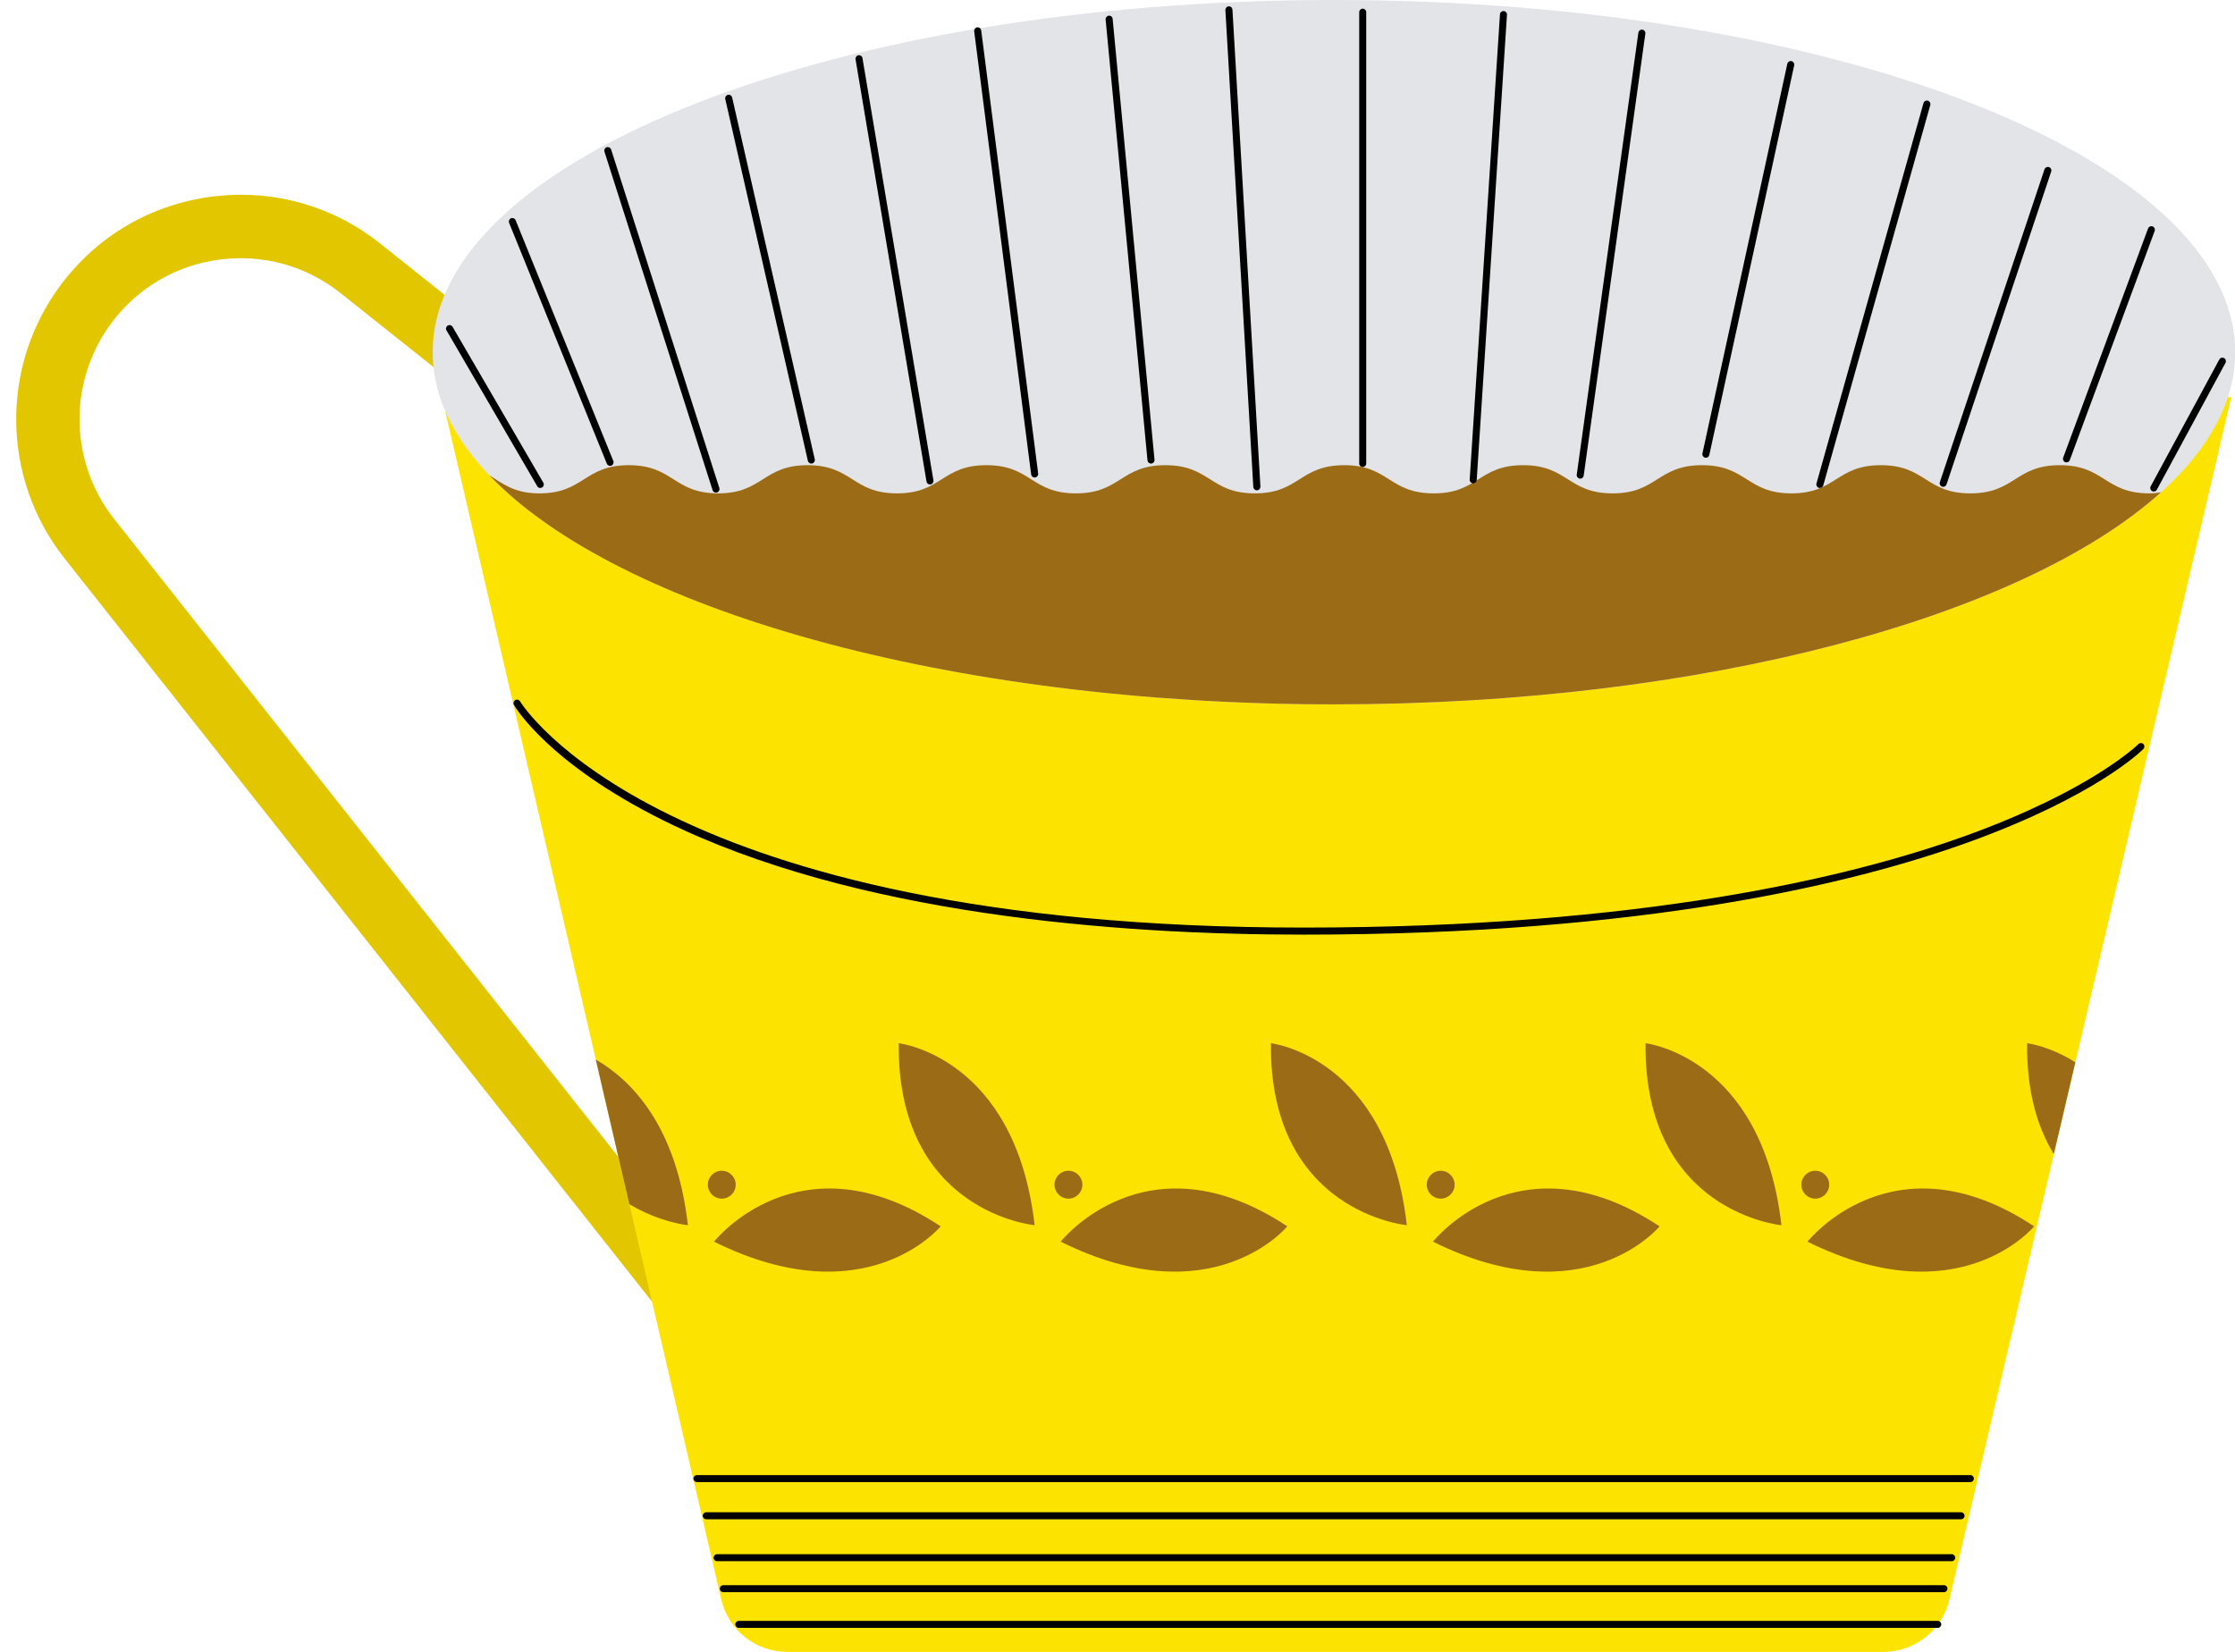 <?xml version="1.0" encoding="UTF-8"?><svg xmlns="http://www.w3.org/2000/svg" xmlns:xlink="http://www.w3.org/1999/xlink" height="367.4" preserveAspectRatio="xMidYMid meet" version="1.0" viewBox="-3.6 0.0 497.0 367.4" width="497.0" zoomAndPan="magnify"><g id="change1_1"><path d="M143.78,292.49L10.74,124.17c-14.02-17.73-14.34-42.75-0.8-60.85c8.16-10.9,20.09-17.85,33.59-19.59 c13.5-1.73,26.8,1.98,37.45,10.46l24.78,19.74l-8.78,11.03L72.19,65.23c-7.64-6.08-17.18-8.75-26.87-7.51 c-9.69,1.24-18.24,6.24-24.1,14.05c-9.72,12.98-9.48,30.93,0.57,43.66l133.04,168.32L143.78,292.49z" fill="#E2C700"/></g><g id="change2_1"><path d="M492.57,88.31l-62.68,267.41c-1.6,6.83-7.69,11.65-14.7,11.65h-243.7c-7.02,0-13.12-4.84-14.71-11.68 L95.43,91.58L492.57,88.31z" fill="#FDE400"/></g><g id="change3_1"><path d="M493.44,78.32c0,43.26-89.73,78.32-200.41,78.32S92.62,121.58,92.62,78.32S182.34,0,293.03,0 S493.44,35.07,493.44,78.32z" fill="#E3E4E8"/></g><g id="change4_1"><path d="M293.03,156.64c-86.04,0-159.41-21.19-187.82-50.95c2.94,1.81,5.45,4.03,11.12,4.03 c9.94,0,9.94-6.27,19.89-6.27c9.94,0,9.94,6.27,19.88,6.27c9.94,0,9.94-6.27,19.89-6.27c9.94,0,9.94,6.27,19.88,6.27 c9.94,0,9.94-6.27,19.89-6.27c9.94,0,9.94,6.27,19.89,6.27c9.94,0,9.94-6.27,19.89-6.27c9.94,0,9.94,6.27,19.89,6.27 c9.94,0,9.94-6.27,19.89-6.27c9.95,0,9.95,6.27,19.89,6.27c9.94,0,9.94-6.27,19.89-6.27c9.95,0,9.95,6.27,19.89,6.27 c9.95,0,9.95-6.27,19.89-6.27c9.94,0,9.94,6.27,19.88,6.27c9.94,0,9.94-6.27,19.89-6.27c9.95,0,9.95,6.27,19.9,6.27 c9.95,0,9.95-6.27,19.89-6.27c9.95,0,9.95,6.27,19.9,6.27c0.95,0,1.8-0.1,2.6-0.24C446.09,137.24,375.37,156.64,293.03,156.64z M315.05,276.13c33.84,16.78,50.39-3.41,50.39-3.41C334.07,251.97,315.05,276.13,315.05,276.13z M279.02,232 c-0.4,37.61,30.22,40.47,30.22,40.47C304.96,234.94,279.02,232,279.02,232z M319.87,263.46c0-1.71-1.39-3.1-3.1-3.1 s-3.1,1.39-3.1,3.1s1.39,3.1,3.1,3.1S319.87,265.17,319.87,263.46z M398.34,276.13c33.84,16.78,50.39-3.41,50.39-3.41 C417.37,251.97,398.34,276.13,398.34,276.13z M362.32,232c-0.4,37.61,30.22,40.47,30.22,40.47C388.25,234.94,362.32,232,362.32,232 z M403.16,263.46c0-1.71-1.39-3.1-3.1-3.1s-3.1,1.39-3.1,3.1s1.39,3.1,3.1,3.1S403.16,265.17,403.16,263.46z M453.11,256.65 l4.79-20.42c-5.86-3.68-10.73-4.23-10.73-4.23C447.05,242.87,449.53,250.82,453.11,256.65z M232.27,276.13 c33.84,16.78,50.39-3.41,50.39-3.41C251.3,251.97,232.27,276.13,232.27,276.13z M196.25,232c-0.4,37.61,30.22,40.47,30.22,40.47 C222.18,234.94,196.25,232,196.25,232z M237.09,263.46c0-1.71-1.39-3.1-3.1-3.1s-3.1,1.39-3.1,3.1s1.39,3.1,3.1,3.1 S237.09,265.17,237.09,263.46z M155.18,276.13c33.84,16.78,50.39-3.41,50.39-3.41C174.21,251.97,155.18,276.13,155.18,276.13z M128.88,235.62l7.47,32.17c6.8,4.08,13.02,4.68,13.02,4.68C146.84,250.25,136.72,240.16,128.88,235.62z M160,263.46 c0-1.71-1.39-3.1-3.1-3.1c-1.71,0-3.1,1.39-3.1,3.1s1.39,3.1,3.1,3.1C158.61,266.56,160,265.17,160,263.46z" fill="#9B6B16"/></g><g id="change5_1"><path d="M298.65,103.08V2.71c0-0.43,0.35-0.78,0.78-0.78c0.43,0,0.78,0.35,0.78,0.78v100.37c0,0.43-0.35,0.78-0.78,0.78 C299,103.86,298.65,103.51,298.65,103.08z M275.89,109.04c0.02,0,0.03,0,0.05,0c0.43-0.03,0.76-0.4,0.74-0.83L270.46,2.15 c-0.03-0.43-0.38-0.76-0.83-0.74c-0.43,0.03-0.76,0.4-0.74,0.83l6.21,106.06C275.13,108.71,275.48,109.04,275.89,109.04z M252.35,103.09c0.02,0,0.05,0,0.07,0c0.43-0.04,0.75-0.42,0.71-0.85l-9.31-98.04c-0.04-0.43-0.41-0.76-0.85-0.71 c-0.43,0.04-0.75,0.42-0.71,0.85l9.31,98.04C251.61,102.78,251.95,103.09,252.35,103.09z M226.48,106.19c0.03,0,0.07,0,0.1-0.01 c0.43-0.06,0.73-0.45,0.68-0.88L214.59,6.75c-0.06-0.43-0.44-0.72-0.88-0.68c-0.43,0.06-0.73,0.45-0.68,0.88l12.67,98.56 C225.76,105.9,226.09,106.19,226.48,106.19z M203.2,107.74c0.04,0,0.09,0,0.13-0.01c0.43-0.07,0.71-0.48,0.64-0.9l-15.78-93.9 c-0.07-0.43-0.47-0.71-0.9-0.64c-0.43,0.07-0.71,0.48-0.64,0.9l15.78,93.9C202.49,107.47,202.83,107.74,203.2,107.74z M176.05,102.48c0.08,0.36,0.41,0.61,0.76,0.61c0.06,0,0.12-0.01,0.18-0.02c0.42-0.1,0.69-0.52,0.59-0.94l-18.37-80.45 c-0.1-0.42-0.52-0.69-0.94-0.59c-0.42,0.1-0.69,0.52-0.59,0.94L176.05,102.48z M154.86,109.01c0.11,0.33,0.41,0.54,0.75,0.54 c0.08,0,0.16-0.01,0.24-0.04c0.41-0.13,0.64-0.57,0.51-0.98l-24.06-75.28c-0.13-0.41-0.57-0.64-0.98-0.51 c-0.41,0.13-0.64,0.57-0.51,0.98L154.86,109.01z M131.34,103.11c0.12,0.3,0.42,0.49,0.73,0.49c0.1,0,0.2-0.02,0.29-0.06 c0.4-0.16,0.59-0.62,0.43-1.02l-21.73-53.55c-0.16-0.4-0.62-0.59-1.02-0.43c-0.4,0.16-0.59,0.62-0.43,1.02L131.34,103.11z M116.55,108.52c0.13,0,0.27-0.03,0.39-0.11c0.37-0.22,0.5-0.7,0.28-1.07L97.04,72.68c-0.22-0.37-0.7-0.5-1.07-0.28 c-0.37,0.22-0.5,0.7-0.28,1.07l20.18,34.66C116.01,108.38,116.28,108.52,116.55,108.52z M323.95,107.48c0.02,0,0.03,0,0.05,0 c0.41,0,0.75-0.32,0.78-0.73l6.73-103.47c0.03-0.43-0.3-0.8-0.73-0.83c-0.42-0.03-0.8,0.3-0.83,0.73l-6.73,103.47 C323.2,107.08,323.52,107.45,323.95,107.48z M347.69,106.44c0.04,0.01,0.07,0.01,0.11,0.01c0.38,0,0.72-0.28,0.77-0.68l13.71-98.3 c0.06-0.43-0.24-0.82-0.67-0.88c-0.41-0.06-0.82,0.24-0.88,0.67l-13.71,98.3C346.97,105.99,347.27,106.38,347.69,106.44z M375.57,101.78c0.06,0.01,0.11,0.02,0.17,0.02c0.36,0,0.69-0.25,0.76-0.62l18.88-86.66c0.09-0.42-0.18-0.84-0.6-0.93 c-0.41-0.09-0.84,0.18-0.93,0.6l-18.88,86.66C374.88,101.27,375.15,101.68,375.57,101.78z M400.88,108.49 c0.07,0.02,0.14,0.03,0.21,0.03c0.34,0,0.66-0.23,0.75-0.57l23.8-84.59c0.12-0.42-0.13-0.85-0.54-0.97 c-0.42-0.12-0.85,0.12-0.97,0.54l-23.8,84.59C400.22,107.94,400.46,108.37,400.88,108.49z M428.26,108.22 c0.08,0.03,0.17,0.04,0.25,0.04c0.33,0,0.63-0.21,0.74-0.53l23.28-69.58c0.14-0.41-0.08-0.85-0.5-0.99 c-0.4-0.13-0.85,0.08-0.99,0.49l-23.28,69.58C427.63,107.64,427.85,108.08,428.26,108.22z M455.66,102.78 c0.09,0.03,0.18,0.05,0.27,0.05c0.32,0,0.62-0.2,0.73-0.51l18.88-50.96c0.15-0.41-0.06-0.86-0.46-1.01 c-0.41-0.15-0.86,0.06-1.01,0.46l-18.88,50.96C455.05,102.18,455.25,102.63,455.66,102.78z M490.97,79.63 c-0.38-0.2-0.86-0.07-1.06,0.32l-15.26,28.2c-0.21,0.38-0.06,0.86,0.32,1.06c0.12,0.06,0.25,0.09,0.37,0.09 c0.28,0,0.55-0.15,0.69-0.41l15.26-28.2C491.49,80.31,491.35,79.83,490.97,79.63z M471.93,165.47c-0.1,0.1-10.47,10.32-38.43,20.4 c-25.81,9.31-72.32,20.41-147.27,20.41c-143.27,0-173.9-49.81-174.19-50.31c-0.22-0.37-0.7-0.5-1.07-0.28 c-0.37,0.22-0.5,0.69-0.29,1.07c0.3,0.53,7.74,13.02,33.18,25.66c42.33,21.02,100.78,25.43,142.36,25.43 c75.3,0,122.03-11.19,147.97-20.57c28.21-10.2,38.41-20.28,38.83-20.71c0.3-0.31,0.3-0.8,0-1.11 C472.73,165.16,472.24,165.17,471.93,165.47z M434.55,328.04H151.38c-0.43,0-0.78,0.35-0.78,0.78s0.35,0.78,0.78,0.78h283.17 c0.43,0,0.78-0.35,0.78-0.78S434.98,328.04,434.55,328.04z M432.48,336.31H153.45c-0.43,0-0.78,0.35-0.78,0.78 c0,0.43,0.35,0.78,0.78,0.78h279.03c0.43,0,0.78-0.35,0.78-0.78C433.26,336.66,432.91,336.31,432.48,336.31z M430.41,345.63H155.86 c-0.43,0-0.78,0.35-0.78,0.78s0.35,0.78,0.78,0.78h274.54c0.43,0,0.78-0.35,0.78-0.78S430.84,345.63,430.41,345.63z M428.68,352.52 H157.24c-0.43,0-0.78,0.35-0.78,0.78s0.35,0.78,0.78,0.78h271.44c0.43,0,0.78-0.35,0.78-0.78S429.12,352.52,428.68,352.52z M427.31,360.46H160.69c-0.43,0-0.78,0.35-0.78,0.78s0.35,0.78,0.78,0.78h266.61c0.43,0,0.78-0.35,0.78-0.78 S427.74,360.46,427.31,360.46z" fill="inherit"/></g></svg>
